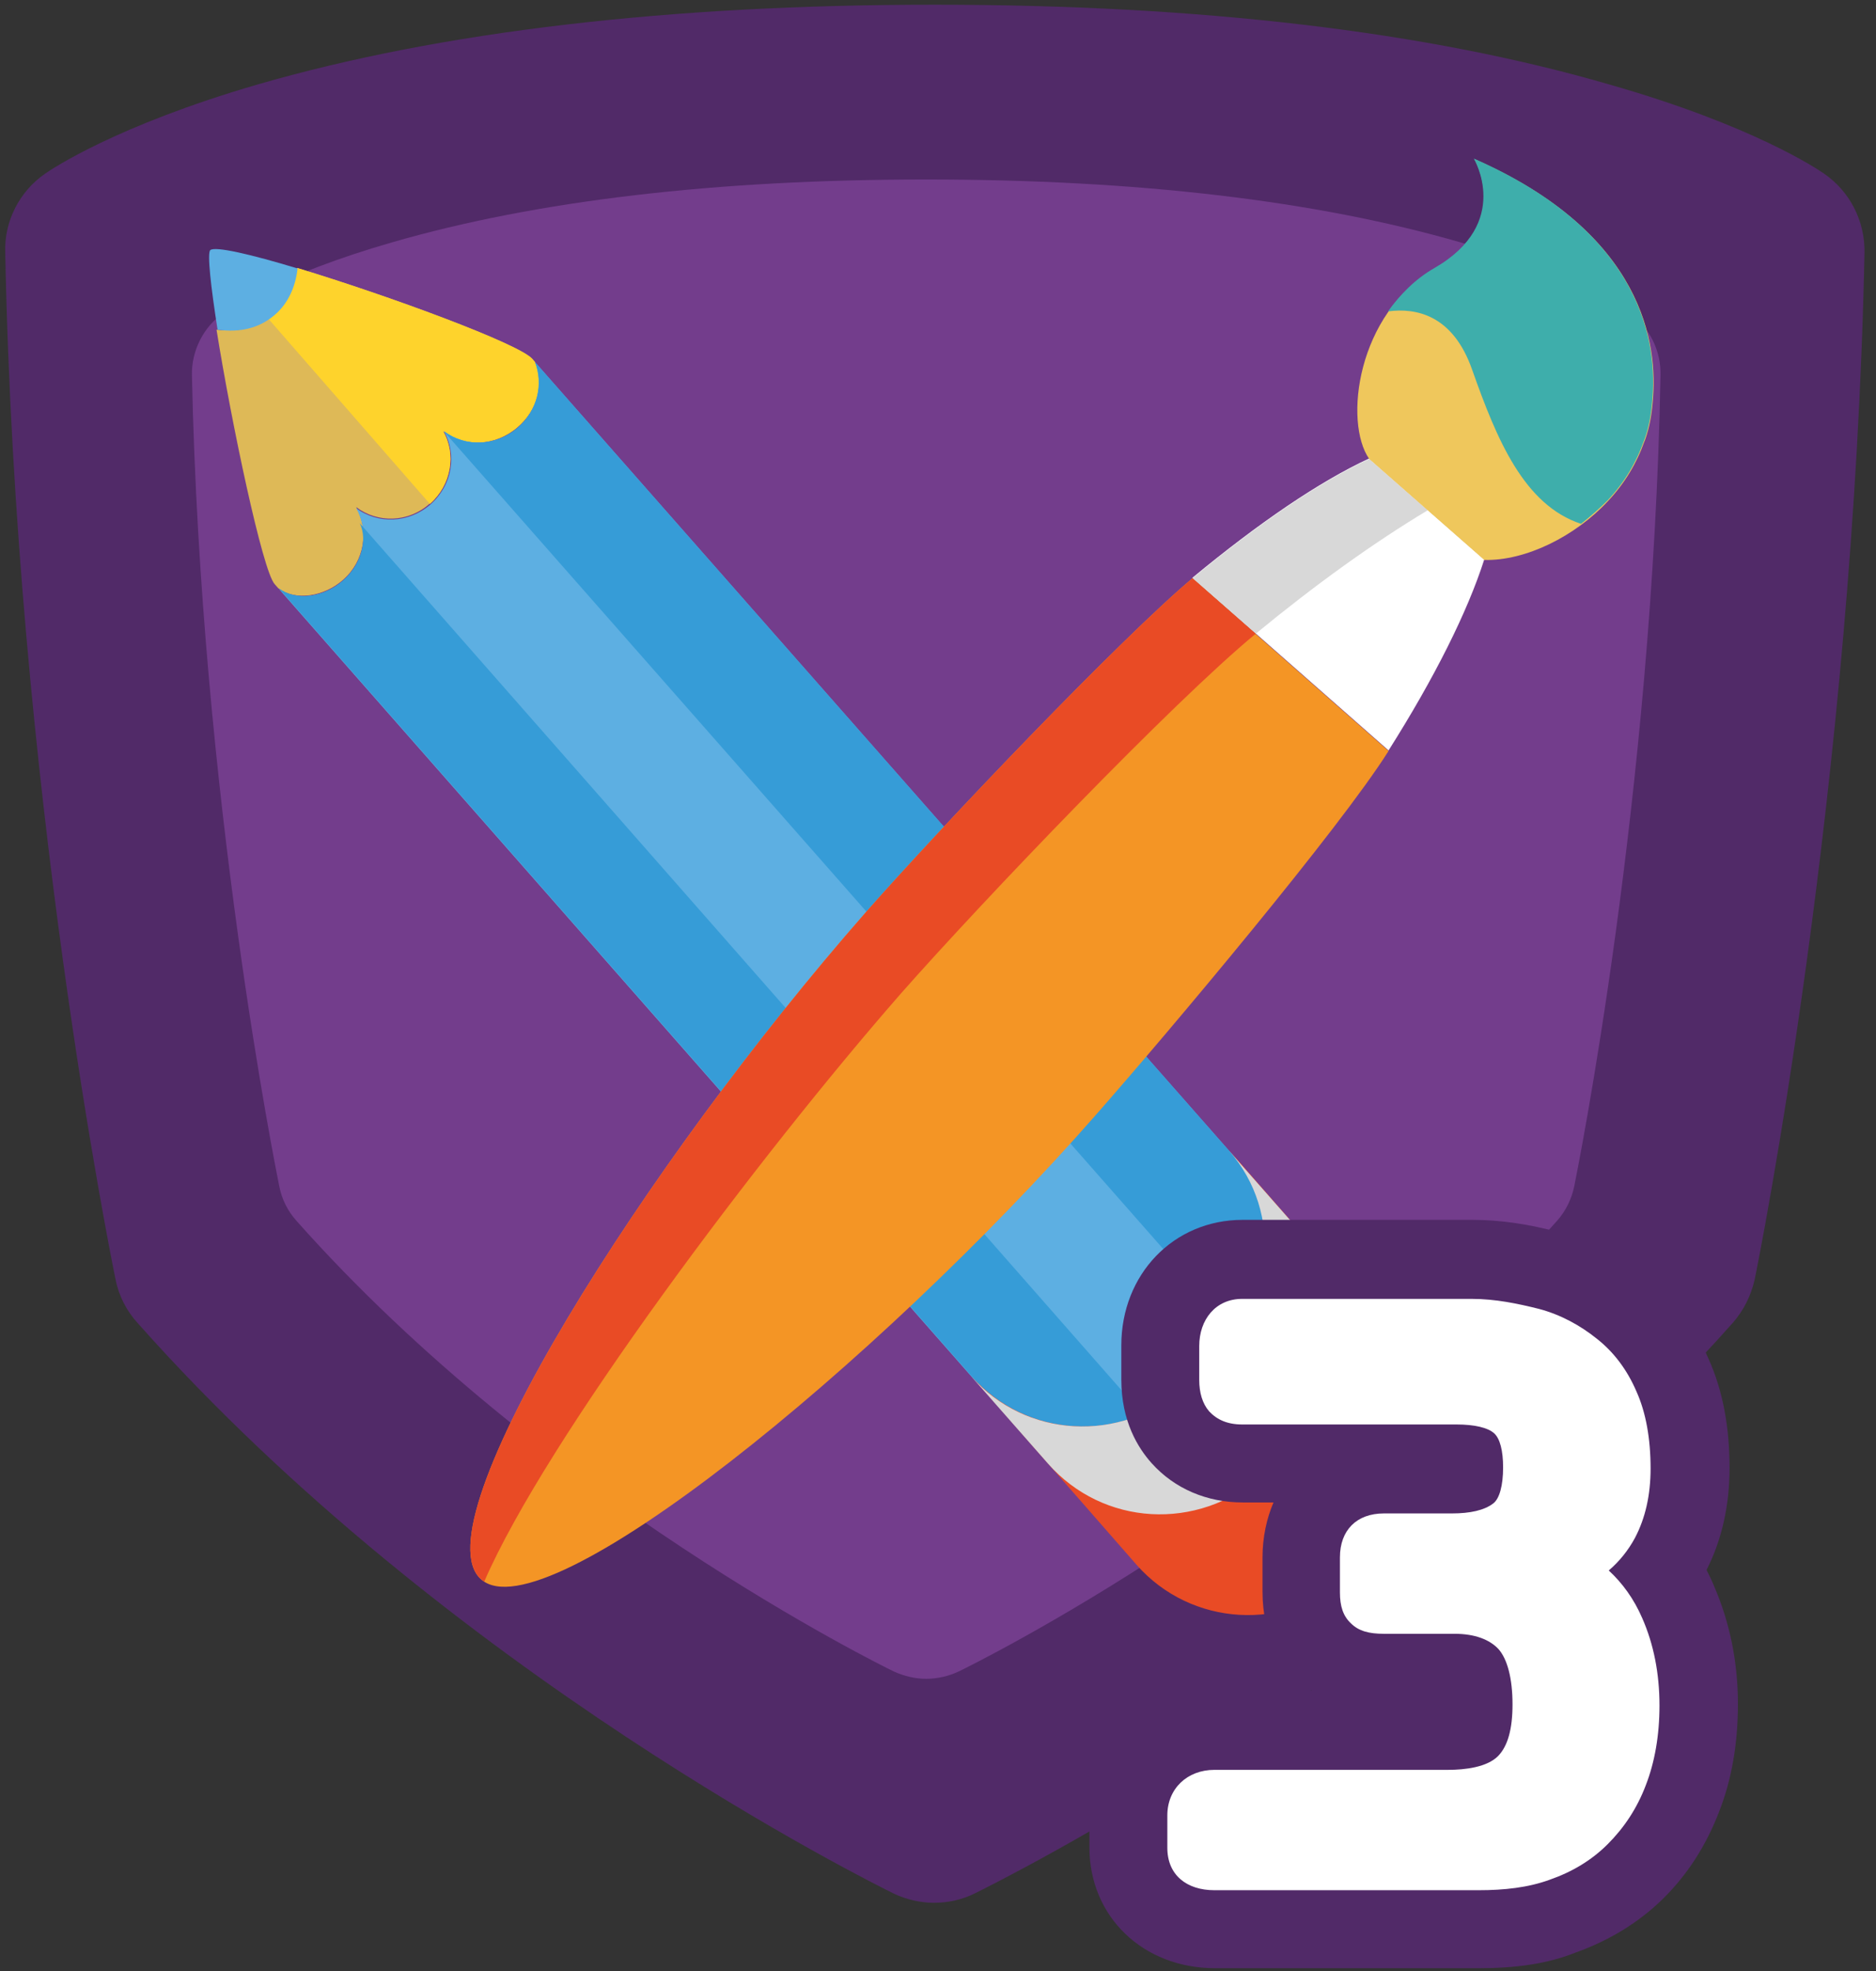 <?xml version="1.0" encoding="utf-8"?>
<!-- Generator: Adobe Illustrator 22.0.1, SVG Export Plug-In . SVG Version: 6.00 Build 0)  -->
<svg version="1.1" id="Laag_1" xmlns="http://www.w3.org/2000/svg" xmlns:xlink="http://www.w3.org/1999/xlink" x="0px" y="0px"
	 viewBox="0 0 358.7 376.7" style="enable-background:new 0 0 358.7 376.7;" xml:space="preserve">
<rect x="0" y="0" width="358.7" height="376.7" fill="#333333" stroke="none"/>
<style type="text/css">
	.st0{fill:#512A68;}
	.st1{fill:#733D8C;}
	.st2{fill:#DEB957;}
	.st3{fill:#FED32C;}
	.st4{fill:#5DAFE2;}
	.st5{fill:#369CD7;}
	.st6{fill:#E94B25;}
	.st7{fill:#D8D8D8;}
	.st8{fill:#FFFFFF;}
	.st9{fill:#F49525;}
	.st10{fill:#EFC75C;}
	.st11{fill:#3EAEAB;}
</style>
<g>
	<path class="st0" d="M348.8,33.2c-1.3-0.9-13.6-9.2-40.9-17C272.9,6,229.4,0.9,178.7,0.9C127.9,0.9,84.4,6,49.4,16.1
		C22.2,24,9.9,32.3,8.6,33.2c-4.9,3.4-7.8,9.1-7.6,15C3,150.4,21.3,240.7,22.1,244.5c0.6,3.1,2.1,6,4.2,8.3
		C86,320,167.4,360.1,170.8,361.8c2.5,1.2,5.2,1.8,7.8,1.8c2.7,0,5.4-0.6,7.8-1.8c3.4-1.7,85.1-41.8,144.9-109
		c2.1-2.4,3.5-5.2,4.2-8.3c0.8-3.8,18.9-94.1,21-196.2C356.6,42.2,353.7,36.6,348.8,33.2L348.8,33.2z"/>
	<path class="st1" d="M301,226.7c-0.5,2.4-1.6,4.7-3.3,6.6c-47.2,53.1-111.7,84.8-114.4,86.1c-1.9,0.9-4.1,1.4-6.2,1.4
		c-2.1,0-4.2-0.5-6.2-1.4c-2.7-1.3-67-33-114.2-86.1c-1.7-1.9-2.8-4.1-3.3-6.6c-0.6-3-15-74.3-16.7-155c-0.1-4.7,2.2-9.2,6-11.9
		c1-0.7,10.7-7.3,32.3-13.5c27.7-8,62-12,102.1-12c40.1,0,74.4,4,102.1,12c21.5,6.2,31.3,12.7,32.3,13.5c3.9,2.7,6.1,7.2,6,11.9
		C316,152.4,301.6,223.7,301,226.7L301,226.7z"/>
	<path class="st2" d="M102.3,69.2l-0.5-0.6c-2.5-2.9-27.5-12.1-45-17.4c-0.4,3.6-1.9,6.8-4.4,8.9c-2.9,2.5-6.6,3.4-11,2.9
		c2.9,18.1,8.8,46,11.1,48.6l0.7,0.8c3.3,2.5,8.8,1.6,12.4-1.6c4.1-3.6,5-9.4,2.5-13.9c4.1,3.1,10,3,14.1-0.7
		c4.1-3.6,5.1-9.5,2.5-13.9c4.1,3.1,10,2.9,14.2-0.7C102.8,78.4,104,73.4,102.3,69.2L102.3,69.2z"/>
	<path class="st3" d="M102.3,69.2l-0.5-0.6c-2.5-2.9-27.5-12.1-45-17.4c-0.4,3.6-1.9,6.8-4.4,8.9c-0.3,0.3-0.7,0.6-1.1,0.8
		l30.9,35.4c0,0,0,0,0,0c4.1-3.6,5.1-9.5,2.5-13.9c4.1,3.1,10,2.9,14.2-0.7C102.8,78.4,104,73.4,102.3,69.2L102.3,69.2z"/>
	<path class="st4" d="M99.1,81.7C95,85.3,89,85.5,84.9,82.4c2.5,4.5,1.6,10.3-2.6,14c-4.1,3.6-10.1,3.8-14.2,0.7
		c2.5,4.5,1.7,10.2-2.4,13.8c-3.6,3.2-9.1,4.1-12.4,1.6l133.2,151.4c10.4,11.8,28.4,13,40.7,2.2l5.1-4.4
		c12.3-10.8,13.8-29.1,3.5-40.9L102.3,69.2C104,73.4,102.8,78.4,99.1,81.7L99.1,81.7z"/>
	<path class="st5" d="M237.5,255.8c7.3-10.7,7-25.1-1.7-35L102.3,69.2c1.6,4.2,0.5,9.2-3.3,12.5c-4.1,3.6-10,3.8-14.1,0.7
		c0.1,0.1,0.2,0.3,0.3,0.4L237.5,255.8L237.5,255.8z"/>
	<path class="st5" d="M219.4,271.3L68.8,100c1.6,3.4,0.1,8.1-3.3,11c-3.6,3.2-8.9,3.9-12.2,1.4l133.2,151.4
		C195,273.5,208.1,276.4,219.4,271.3L219.4,271.3z"/>
	<path class="st6" d="M258,301.2l5.1-4.4c12.3-10.8,13.8-29,3.5-40.9l-31.5-36c10.4,11.8,8.8,30.1-3.5,40.9l-5.1,4.4
		c-12.3,10.7-30.3,9.6-40.7-2.2l31.5,36C227.7,310.8,245.8,312,258,301.2L258,301.2z"/>
	<path class="st7" d="M241.2,282l5.1-4.4c12.3-10.8,13.8-29,3.5-40.9L235,219.9c10.4,11.8,8.8,30.1-3.5,40.9l-5.1,4.4
		c-12.3,10.7-30.3,9.6-40.7-2.2l14.7,16.7C210.9,291.6,228.9,292.7,241.2,282L241.2,282z"/>
	<path class="st4" d="M52.5,60.2c2.5-2.1,4-5.3,4.4-8.9C48,48.6,41.1,47,40.2,47.8c-0.6,0.6,0.1,6.9,1.4,15.2
		C45.9,63.6,49.6,62.7,52.5,60.2L52.5,60.2z"/>
	<path class="st8" d="M265.5,143.4c8.8-13.9,15.1-26.5,18.3-36.5l-22-19.3c-9.5,4.4-21.1,12.3-33.8,22.8L265.5,143.4L265.5,143.4z"
		/>
	<path class="st7" d="M240.1,121.1c11.3-9.3,22.4-17.3,32.9-23.6l-11.2-9.8c-9.5,4.4-21.1,12.3-33.8,22.8L240.1,121.1L240.1,121.1z"
		/>
	<path class="st9" d="M228,110.5c-13.5,11.3-48.1,47.5-62.6,64C123.7,222,79.8,291.1,92,301.8c12.1,10.7,75.7-41.1,117.4-88.6
		c14.5-16.5,46.7-54.8,56.1-69.7L228,110.5L228,110.5z"/>
	<path class="st6" d="M92,301.8c0.2,0.2,0.4,0.3,0.6,0.4c11.8-27.2,52.4-81.2,79.7-112.4c15.8-17.9,51.9-55.6,67.8-68.7L228,110.5
		c-13.5,11.3-48.1,47.5-62.6,64C123.7,222,79.8,291.1,92,301.8L92,301.8z"/>
	<path class="st10" d="M261.8,87.7l22,19.3c7.9,0.2,17.4-4.5,23.7-11.3c3.2-3.4,5.5-7.3,6.9-11.3c0,0,0.1-0.2,0.2-0.5
		c0.8-2.3,1.2-4.6,1.4-7c1.1-11.1-1.7-32.3-34.1-46.5c0,0,7.4,12.2-7.5,20.9C259.4,59.9,256.9,80.7,261.8,87.7L261.8,87.7z"/>
	<path class="st11" d="M274.3,51.2c-3.7,2.1-6.6,5.1-8.9,8.3c5.3-0.7,12.4,0.6,16.1,11.2c4.7,13.3,9.9,25.8,20.8,29.4
		c1.8-1.4,3.5-2.9,5.1-4.5c3.2-3.4,5.5-7.3,6.9-11.3c0,0,0.1-0.2,0.2-0.5c0.8-2.3,1.2-4.6,1.4-7c1.1-11.1-1.7-32.3-34.1-46.5
		C281.8,30.3,289.2,42.6,274.3,51.2L274.3,51.2z"/>
	<path class="st0" d="M282.8,376.1h-50.5c-13.7,0-24-9.8-24-23.1v-6.2c0-13.4,10.3-23.7,24-23.7h18.5c-1.1-1-2.1-1.5-3-2.4
		c-2.9-2.9-6.4-8.1-6.4-16.5v-6.7c0-3.7,0.8-7.4,2.1-10.4h-5.9c-6.8,0-13-2.6-17.4-7.5c-2.6-2.9-5.8-8-5.8-16v-6.5
		c0-13.6,10-24,23.2-24h43.9c5.3,0,10.8,0.8,16.7,2.4c5.9,1.6,11.5,4.4,16.5,8.4c5.2,4.1,9.2,9.4,12,15.8c2.7,6,4,13,4,20.8
		c0,7.2-1.5,13.8-4.4,19.5c0.5,1,1,2,1.4,3c3,6.9,4.6,14.5,4.6,22.6c0,7.6-1.2,14.5-3.6,20.6c-2.5,6.5-6.1,12.1-10.8,16.7
		c-4.6,4.5-10.2,7.9-16.6,10.2C295.8,375.3,289.7,376.1,282.8,376.1L282.8,376.1z"/>
	<path class="st8" d="M314,309.2c-1.6-3.7-3.8-6.7-6.4-9.1c2-1.7,3.7-3.8,5-6.2c2-3.8,3-8.2,3-13.3c0-5.7-0.9-10.7-2.7-14.7
		c-1.8-4.2-4.4-7.6-7.6-10.1c-3.1-2.5-6.9-4.6-11.1-5.7c-4-1-8.3-1.9-12.8-1.9h-43.9c-5.1,0-8.2,4-8.2,9v6.5c0,2.4,0.6,4.5,1.9,6
		c1.5,1.6,3.5,2.5,6.3,2.5h41c3.4,0,6,0.6,7.2,1.7c1.1,1,1.7,3.3,1.7,6.5c0,3.5-0.7,6-1.9,6.9c-1.7,1.3-4.4,1.9-7.9,1.9h-13
		c-5.2,0-8.4,3.2-8.4,8.4v6.7c0,2.6,0.6,4.5,2.1,5.9c1.5,1.5,3.5,2,6.3,2h13.5c3.9,0,6.7,1.1,8.4,2.9c1.7,1.9,2.7,5.6,2.7,10.6
		c0,4.7-0.9,7.9-2.7,9.8c-2.1,2.2-6.4,2.7-9.6,2.7h-44.7c-5.2,0-9,3.6-9,8.7v6.2c0,5.2,3.7,8.1,9,8.1h50.5c4.9,0,9.5-0.5,13.6-2
		c4.3-1.5,8-3.7,11.1-6.8c3.1-3.1,5.6-6.8,7.3-11.3c1.7-4.4,2.6-9.5,2.6-15.2C317.3,319.8,316.2,314.2,314,309.2L314,309.2z"/>
</g>
</svg>
